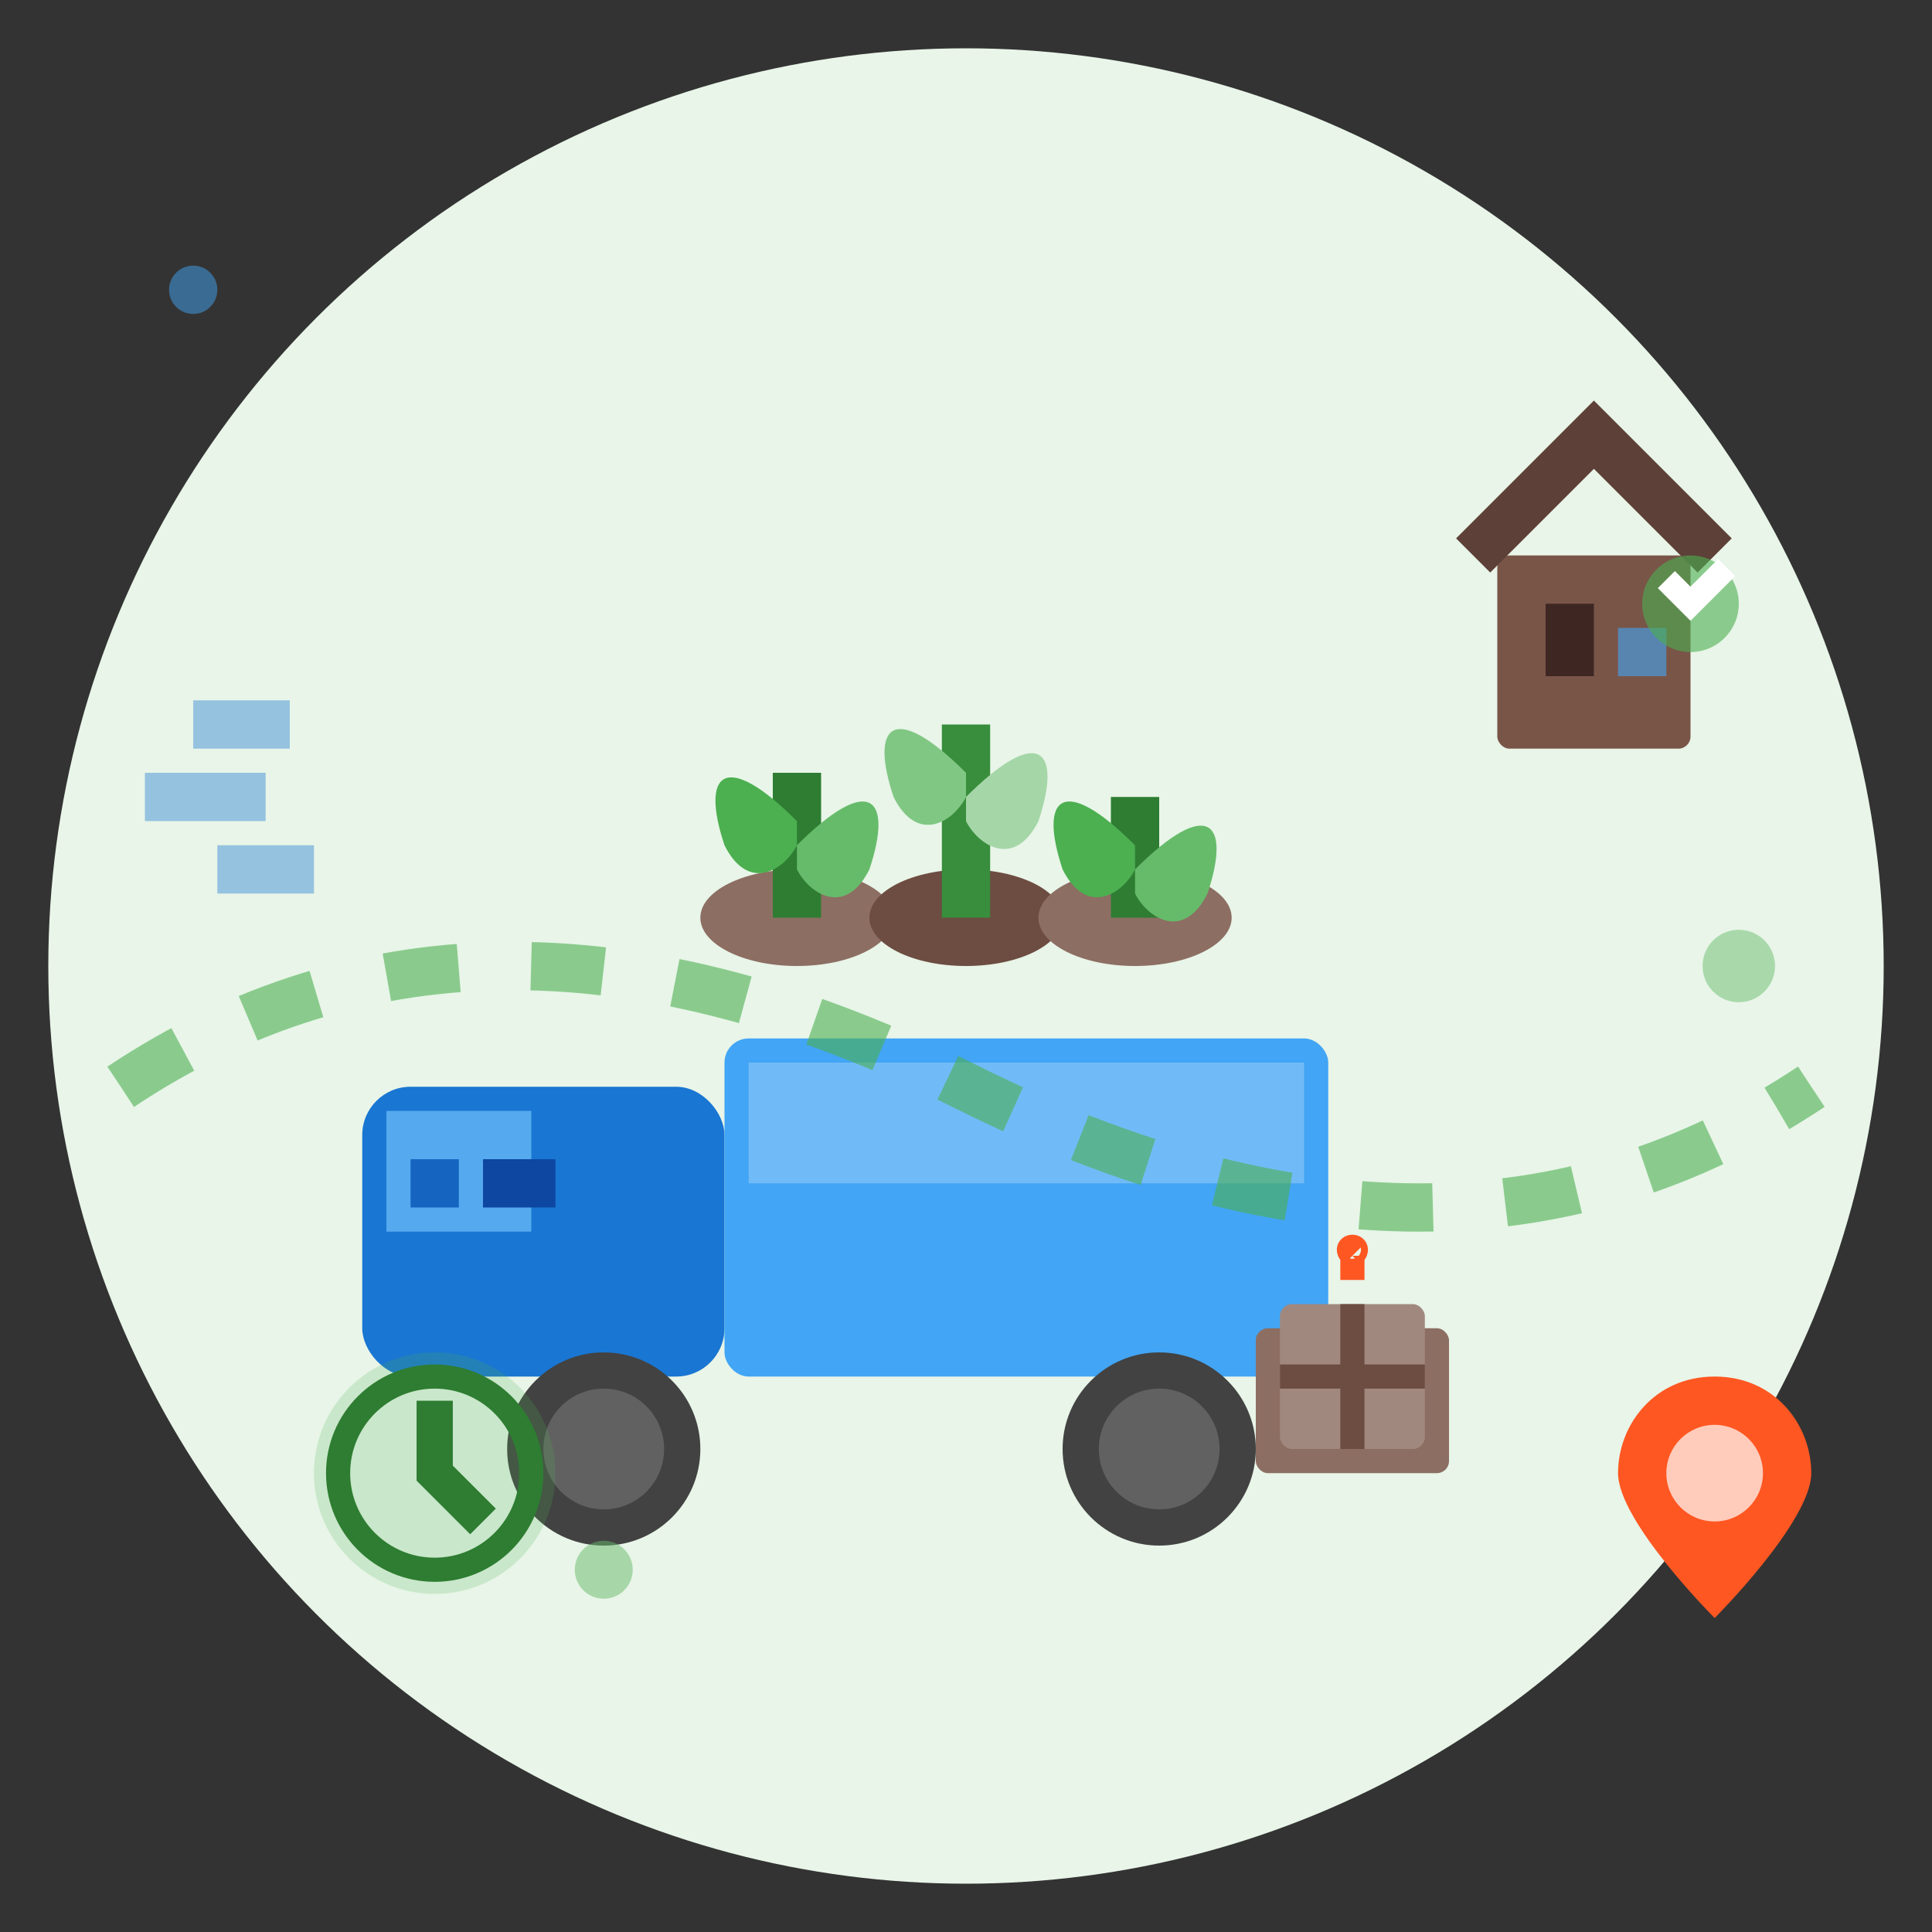 <svg width="80" height="80" viewBox="0 0 80 80" fill="none" xmlns="http://www.w3.org/2000/svg">
  <rect x="0" y="0" width="80" height="80" fill="#333333" stroke="none"/>
  <!-- Background -->
  <circle cx="40" cy="40" r="38" fill="#E8F5E8"/>
  
  <!-- Delivery truck -->
  <g transform="translate(15, 35)">
    <!-- Truck cabin -->
    <rect x="0" y="10" width="15" height="12" fill="#1976D2" rx="2"/>
    <rect x="1" y="11" width="6" height="5" fill="#64B5F6" opacity="0.8"/>
    
    <!-- Truck body/cargo area -->
    <rect x="15" y="8" width="25" height="14" fill="#42A5F5" rx="1"/>
    <rect x="16" y="9" width="23" height="5" fill="#90CAF9" opacity="0.6"/>
    
    <!-- Truck wheels -->
    <circle cx="10" cy="25" r="4" fill="#424242"/>
    <circle cx="10" cy="25" r="2.5" fill="#616161"/>
    <circle cx="33" cy="25" r="4" fill="#424242"/>
    <circle cx="33" cy="25" r="2.5" fill="#616161"/>
    
    <!-- Truck details -->
    <rect x="2" y="13" width="2" height="2" fill="#1565C0"/>
    <rect x="5" y="13" width="3" height="2" fill="#0D47A1"/>
  </g>
  
  <!-- Plants being delivered -->
  <g transform="translate(28, 20)">
    <!-- Plant pot 1 -->
    <ellipse cx="5" cy="18" rx="4" ry="2" fill="#8D6E63"/>
    <path d="M5 18 L5 12" stroke="#2E7D32" stroke-width="2"/>
    <path d="M5 14 C2 11, 1 12, 2 15 C3 17, 4.5 16, 5 15" fill="#4CAF50"/>
    <path d="M5 15 C8 12, 9 13, 8 16 C7 18, 5.5 17, 5 16" fill="#66BB6A"/>
    
    <!-- Plant pot 2 -->
    <ellipse cx="12" cy="18" rx="4" ry="2" fill="#6D4C41"/>
    <path d="M12 18 L12 10" stroke="#388E3C" stroke-width="2"/>
    <path d="M12 12 C9 9, 8 10, 9 13 C10 15, 11.5 14, 12 13" fill="#81C784"/>
    <path d="M12 13 C15 10, 16 11, 15 14 C14 16, 12.5 15, 12 14" fill="#A5D6A7"/>
    
    <!-- Plant pot 3 -->
    <ellipse cx="19" cy="18" rx="4" ry="2" fill="#8D6E63"/>
    <path d="M19 18 L19 13" stroke="#2E7D32" stroke-width="2"/>
    <path d="M19 15 C16 12, 15 13, 16 16 C17 18, 18.5 17, 19 16" fill="#4CAF50"/>
    <path d="M19 16 C22 13, 23 14, 22 17 C21 19, 19.5 18, 19 17" fill="#66BB6A"/>
  </g>
  
  <!-- Delivery path/route -->
  <path d="M5 45 Q20 35, 40 45 Q60 55, 75 45" stroke="#4CAF50" stroke-width="2" stroke-dasharray="3,3" fill="none" opacity="0.6"/>
  
  <!-- Package/box -->
  <g transform="translate(50, 50)">
    <rect x="2" y="5" width="8" height="6" fill="#8D6E63" rx="0.5"/>
    <rect x="3" y="4" width="6" height="6" fill="#A1887F" rx="0.5"/>
    <path d="M6 4 L6 10" stroke="#6D4C41" stroke-width="1"/>
    <path d="M3 7 L9 7" stroke="#6D4C41" stroke-width="1"/>
    <!-- Fragile symbol -->
    <path d="M6 2 C5.5 1.5, 6.5 1.5, 6 2 L6 3" stroke="#FF5722" stroke-width="1" fill="none"/>
  </g>
  
  <!-- House/destination -->
  <g transform="translate(60, 15)">
    <rect x="2" y="8" width="8" height="8" fill="#795548" rx="0.5"/>
    <path d="M1 8 L6 3 L11 8" stroke="#5D4037" stroke-width="2" fill="none"/>
    <rect x="4" y="10" width="2" height="3" fill="#3E2723"/>
    <rect x="7" y="11" width="2" height="2" fill="#42A5F5" opacity="0.6"/>
  </g>
  
  <!-- Speed lines -->
  <g opacity="0.4">
    <path d="M8 30 L12 30" stroke="#1976D2" stroke-width="2"/>
    <path d="M6 33 L11 33" stroke="#1976D2" stroke-width="2"/>
    <path d="M9 36 L13 36" stroke="#1976D2" stroke-width="2"/>
  </g>
  
  <!-- Delivery time indicator -->
  <g transform="translate(12, 55)">
    <circle cx="6" cy="6" r="5" fill="#4CAF50" opacity="0.2"/>
    <circle cx="6" cy="6" r="4" fill="none" stroke="#2E7D32" stroke-width="1"/>
    <path d="M6 3 L6 6 L8 8" stroke="#2E7D32" stroke-width="1.5" fill="none"/>
  </g>
  
  <!-- Location pin -->
  <g transform="translate(65, 55)">
    <path d="M6 2 C8.5 2, 10 4, 10 6 C10 8, 6 12, 6 12 C6 12, 2 8, 2 6 C2 4, 3.5 2, 6 2 Z" fill="#FF5722"/>
    <circle cx="6" cy="6" r="2" fill="#FFCCBC"/>
  </g>
  
  <!-- Satisfaction/quality indicators -->
  <circle cx="70" cy="25" r="2" fill="#4CAF50" opacity="0.6"/>
  <path d="M69 24 L70 25 L71.5 23.5" stroke="#FFFFFF" stroke-width="1" fill="none"/>
  
  <!-- Decorative delivery elements -->
  <circle cx="8" cy="12" r="1" fill="#42A5F5" opacity="0.5"/>
  <circle cx="72" cy="40" r="1.5" fill="#4CAF50" opacity="0.4"/>
  <circle cx="25" cy="65" r="1.2" fill="#66BB6A" opacity="0.5"/>
</svg>
